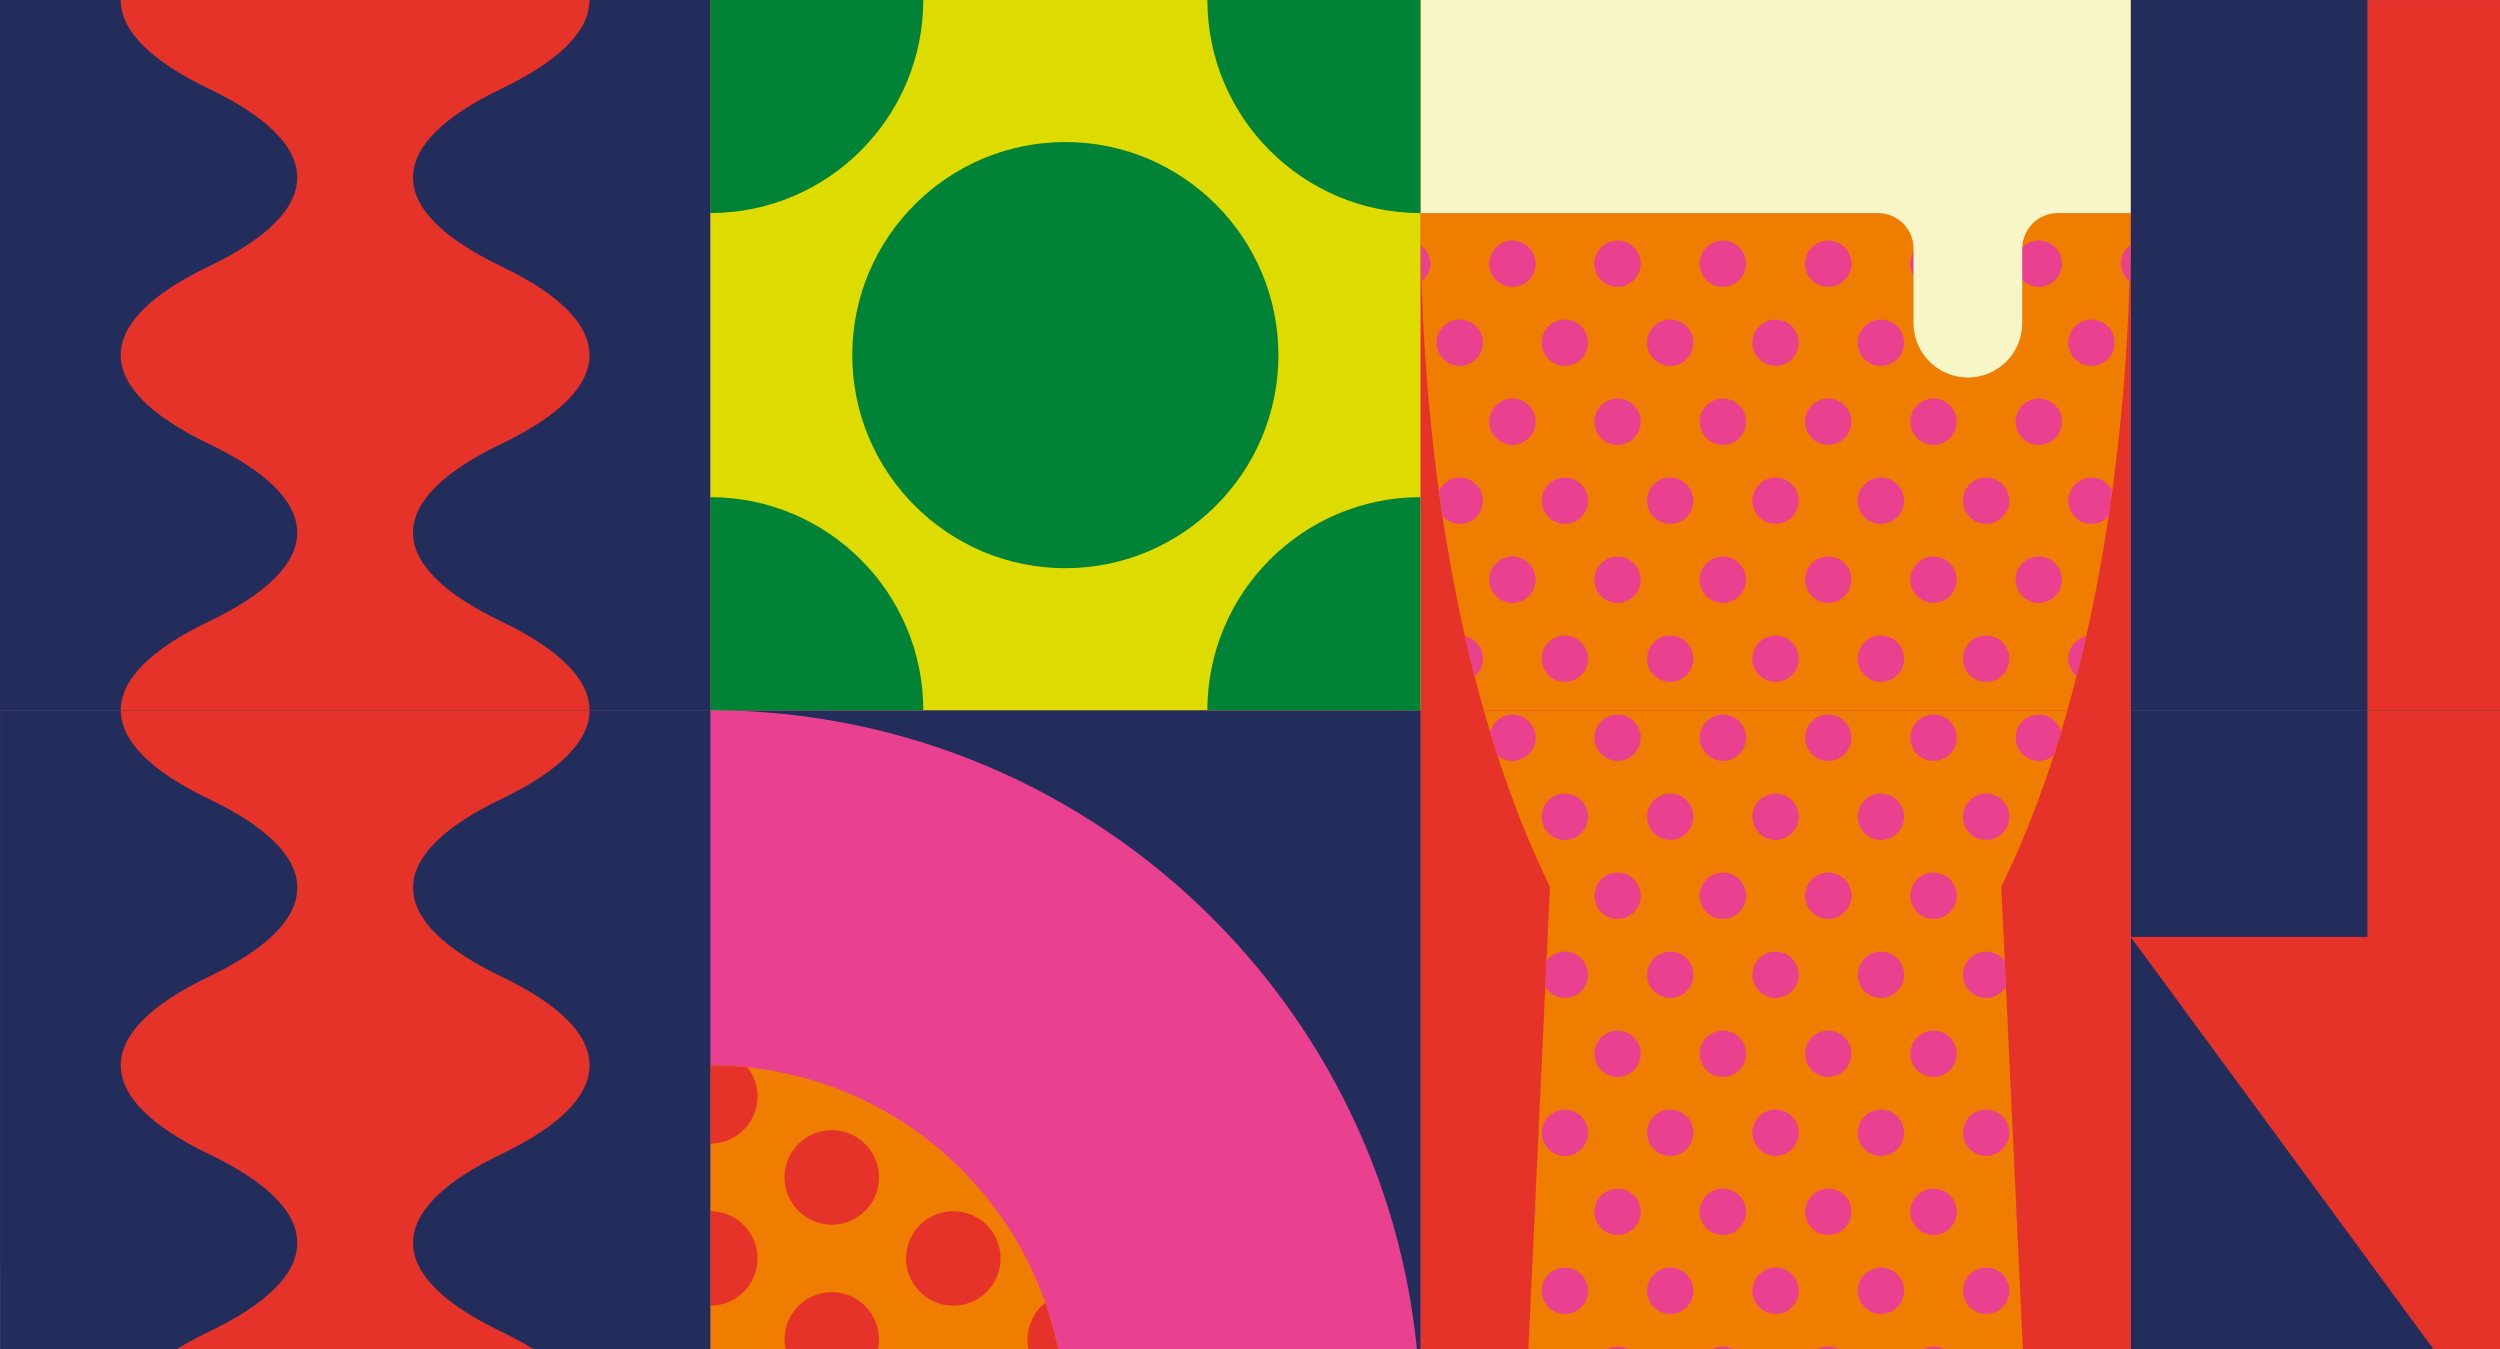<svg width="352" height="190" viewBox="0 0 352 190" fill="none" xmlns="http://www.w3.org/2000/svg">
<g clip-path="url(#clip0)">
<rect width="352" height="190" rx="12" fill="#E94190"/>
<g clip-path="url(#clip1)">
<path d="M300.008 0H400.008V200H300.008V0Z" fill="#232D5C"/>
<path d="M350.002 200L400 131.918H366.668V0.007H333.335V131.918H300.004L350.002 200Z" fill="#E5332A"/>
</g>
<g clip-path="url(#clip2)">
<path d="M300 0H400V200H300V0Z" fill="#232D5C"/>
<path d="M349.994 200L399.992 131.918H366.66V0.007H333.328V131.918H299.996L349.994 200Z" fill="#E5332A"/>
</g>
<g clip-path="url(#clip3)">
<path d="M200.012 200H300.008V0.005H200.012V200Z" fill="#E5332A"/>
<path d="M300.009 30.006H200.008C200.008 68.198 207.107 102.318 218.239 124.842L215.135 191.274C214.913 196.024 218.704 199.996 223.459 199.996H276.558C281.313 199.996 285.104 196.024 284.882 191.274L281.778 124.842C292.91 102.318 300.009 68.198 300.009 30.006Z" fill="#EF7D00"/>
<path d="M227.754 189.611C225.955 189.611 224.49 191.074 224.49 192.871C224.49 194.672 225.955 196.137 227.754 196.137C229.553 196.137 231.018 194.672 231.018 192.871C231.018 191.074 229.553 189.611 227.754 189.611ZM227.754 167.361C225.955 167.361 224.49 168.823 224.49 170.622C224.49 172.421 225.955 173.885 227.754 173.885C229.553 173.885 231.018 172.421 231.018 170.622C231.018 168.823 229.553 167.361 227.754 167.361ZM235.171 44.992C233.372 44.992 231.909 46.456 231.909 48.254C231.909 50.054 233.372 51.518 235.171 51.518C236.97 51.518 238.433 50.054 238.433 48.254C238.433 46.456 236.97 44.992 235.171 44.992ZM227.754 145.111C225.955 145.111 224.49 146.574 224.49 148.372C224.49 150.172 225.955 151.637 227.754 151.637C229.553 151.637 231.018 150.172 231.018 148.372C231.018 146.574 229.553 145.111 227.754 145.111ZM235.171 67.239C233.372 67.239 231.909 68.704 231.909 70.504C231.909 72.302 233.372 73.765 235.171 73.765C236.97 73.765 238.433 72.302 238.433 70.504C238.433 68.704 236.97 67.239 235.171 67.239ZM227.754 122.861C225.955 122.861 224.49 124.325 224.49 126.125C224.49 127.924 225.955 129.389 227.754 129.389C229.553 129.389 231.018 127.924 231.018 126.125C231.018 124.325 229.553 122.861 227.754 122.861ZM227.754 33.866C225.955 33.866 224.49 35.33 224.49 37.13C224.49 38.929 225.955 40.394 227.754 40.394C229.553 40.394 231.018 38.929 231.018 37.13C231.018 35.33 229.553 33.866 227.754 33.866ZM220.339 178.483C218.539 178.483 217.075 179.947 217.075 181.748C217.075 183.547 218.539 185.011 220.339 185.011C222.137 185.011 223.6 183.547 223.6 181.748C223.6 179.947 222.137 178.483 220.339 178.483ZM227.754 78.366C225.955 78.366 224.49 79.829 224.49 81.627C224.49 83.426 225.955 84.89 227.754 84.89C229.553 84.89 231.018 83.426 231.018 81.627C231.018 79.829 229.553 78.366 227.754 78.366ZM227.754 100.615C225.955 100.615 224.49 102.078 224.49 103.876C224.49 105.676 225.955 107.141 227.754 107.141C229.553 107.141 231.018 105.676 231.018 103.876C231.018 102.078 229.553 100.615 227.754 100.615ZM227.754 56.117C225.955 56.117 224.49 57.579 224.49 59.377C224.49 61.177 225.955 62.642 227.754 62.642C229.553 62.642 231.018 61.177 231.018 59.377C231.018 57.579 229.553 56.117 227.754 56.117ZM242.587 78.366C240.788 78.366 239.324 79.829 239.324 81.627C239.324 83.426 240.788 84.89 242.587 84.89C244.387 84.89 245.851 83.426 245.851 81.627C245.851 79.829 244.387 78.366 242.587 78.366ZM242.587 100.615C240.788 100.615 239.324 102.078 239.324 103.876C239.324 105.676 240.788 107.141 242.587 107.141C244.387 107.141 245.851 105.676 245.851 103.876C245.851 102.078 244.387 100.615 242.587 100.615ZM242.587 145.111C240.788 145.111 239.324 146.574 239.324 148.372C239.324 150.172 240.788 151.637 242.587 151.637C244.387 151.637 245.851 150.172 245.851 148.372C245.851 146.574 244.387 145.111 242.587 145.111ZM242.587 56.117C240.788 56.117 239.324 57.579 239.324 59.377C239.324 61.177 240.788 62.642 242.587 62.642C244.387 62.642 245.851 61.177 245.851 59.377C245.851 57.579 244.387 56.117 242.587 56.117ZM235.171 89.487C233.372 89.487 231.909 90.952 231.909 92.752C231.909 94.552 233.372 96.015 235.171 96.015C236.97 96.015 238.433 94.552 238.433 92.752C238.433 90.952 236.97 89.487 235.171 89.487ZM235.171 133.988C233.372 133.988 231.909 135.451 231.909 137.25C231.909 139.049 233.372 140.513 235.171 140.513C236.97 140.513 238.433 139.049 238.433 137.25C238.433 135.451 236.97 133.988 235.171 133.988ZM242.587 33.866C240.788 33.866 239.324 35.33 239.324 37.13C239.324 38.929 240.788 40.394 242.587 40.394C244.387 40.394 245.851 38.929 245.851 37.13C245.851 35.33 244.387 33.866 242.587 33.866ZM235.171 111.738C233.372 111.738 231.909 113.2 231.909 114.999C231.909 116.8 233.372 118.266 235.171 118.266C236.97 118.266 238.433 116.8 238.433 114.999C238.433 113.2 236.97 111.738 235.171 111.738ZM235.171 178.483C233.372 178.483 231.909 179.947 231.909 181.748C231.909 183.547 233.372 185.011 235.171 185.011C236.97 185.011 238.433 183.547 238.433 181.748C238.433 179.947 236.97 178.483 235.171 178.483ZM235.171 156.234C233.372 156.234 231.909 157.699 231.909 159.5C231.909 161.298 233.372 162.76 235.171 162.76C236.97 162.76 238.433 161.298 238.433 159.5C238.433 157.699 236.97 156.234 235.171 156.234ZM242.587 122.861C240.788 122.861 239.324 124.325 239.324 126.125C239.324 127.924 240.788 129.389 242.587 129.389C244.387 129.389 245.851 127.924 245.851 126.125C245.851 124.325 244.387 122.861 242.587 122.861ZM215.17 190.489L215.133 191.275C215.077 192.471 215.276 193.617 215.68 194.662C216.019 194.148 216.22 193.533 216.22 192.871C216.22 191.929 215.812 191.085 215.17 190.489ZM212.959 107.141C214.758 107.141 216.22 105.676 216.22 103.876C216.22 102.078 214.758 100.615 212.959 100.615C211.444 100.615 210.178 101.659 209.813 103.06C210.147 104.167 210.489 105.258 210.838 106.336C211.41 106.831 212.146 107.141 212.959 107.141ZM201.389 37.13C201.389 36.049 200.855 35.096 200.043 34.502C200.068 36.23 200.109 37.949 200.163 39.658C200.904 39.06 201.389 38.156 201.389 37.13ZM208.805 92.752C208.805 91.204 207.721 89.911 206.274 89.577C206.708 91.495 207.162 93.381 207.637 95.234C208.345 94.635 208.805 93.751 208.805 92.752ZM205.543 73.765C207.342 73.765 208.805 72.302 208.805 70.504C208.805 68.704 207.342 67.239 205.543 67.239C204.241 67.239 203.124 68.011 202.6 69.117C202.763 70.304 202.932 71.483 203.109 72.655C203.707 73.33 204.571 73.765 205.543 73.765ZM294.488 67.239C292.689 67.239 291.226 68.704 291.226 70.504C291.226 72.302 292.689 73.765 294.488 73.765C295.448 73.765 296.303 73.341 296.901 72.679C297.08 71.492 297.252 70.297 297.416 69.093C296.888 68.001 295.779 67.239 294.488 67.239ZM284.844 190.501C284.209 191.095 283.806 191.935 283.806 192.871C283.806 193.528 284.005 194.136 284.338 194.649C284.739 193.606 284.936 192.465 284.881 191.275L284.844 190.501ZM298.642 37.13C298.642 38.147 299.119 39.046 299.851 39.645C299.905 37.945 299.945 36.236 299.97 34.517C299.169 35.112 298.642 36.057 298.642 37.13ZM287.072 100.615C285.271 100.615 283.806 102.078 283.806 103.876C283.806 105.676 285.271 107.141 287.072 107.141C287.874 107.141 288.6 106.839 289.168 106.357C289.522 105.262 289.87 104.155 290.209 103.03C289.834 101.644 288.577 100.615 287.072 100.615ZM216.22 170.622C216.22 170.371 216.186 170.128 216.132 169.894L216.052 171.608C216.151 171.295 216.22 170.968 216.22 170.622ZM291.226 92.752C291.226 93.745 291.679 94.624 292.381 95.222C292.852 93.376 293.305 91.494 293.738 89.583C292.301 89.924 291.226 91.211 291.226 92.752ZM212.959 84.89C214.758 84.89 216.22 83.426 216.22 81.627C216.22 79.829 214.758 78.366 212.959 78.366C211.161 78.366 209.697 79.829 209.697 81.627C209.697 83.426 211.161 84.89 212.959 84.89ZM212.959 62.642C214.758 62.642 216.22 61.177 216.22 59.377C216.22 57.579 214.758 56.117 212.959 56.117C211.161 56.117 209.697 57.579 209.697 59.377C209.697 61.177 211.161 62.642 212.959 62.642ZM212.959 40.394C214.758 40.394 216.22 38.929 216.22 37.13C216.22 35.33 214.758 33.866 212.959 33.866C211.161 33.866 209.697 35.33 209.697 37.13C209.697 38.929 211.161 40.394 212.959 40.394ZM220.339 156.234C218.539 156.234 217.075 157.699 217.075 159.5C217.075 161.298 218.539 162.76 220.339 162.76C222.137 162.76 223.6 161.298 223.6 159.5C223.6 157.699 222.137 156.234 220.339 156.234ZM220.339 89.487C218.539 89.487 217.075 90.952 217.075 92.752C217.075 94.552 218.539 96.015 220.339 96.015C222.137 96.015 223.6 94.552 223.6 92.752C223.6 90.952 222.137 89.487 220.339 89.487ZM220.339 44.992C218.539 44.992 217.075 46.456 217.075 48.254C217.075 50.054 218.539 51.518 220.339 51.518C222.137 51.518 223.6 50.054 223.6 48.254C223.6 46.456 222.137 44.992 220.339 44.992ZM220.339 133.988C219.279 133.988 218.345 134.503 217.749 135.287L217.577 138.969C218.154 139.893 219.172 140.513 220.339 140.513C222.137 140.513 223.6 139.049 223.6 137.25C223.6 135.451 222.137 133.988 220.339 133.988ZM220.339 67.239C218.539 67.239 217.075 68.704 217.075 70.504C217.075 72.302 218.539 73.765 220.339 73.765C222.137 73.765 223.6 72.302 223.6 70.504C223.6 68.704 222.137 67.239 220.339 67.239ZM220.339 111.738C218.539 111.738 217.075 113.2 217.075 114.999C217.075 116.8 218.539 118.266 220.339 118.266C222.137 118.266 223.6 116.8 223.6 114.999C223.6 113.2 222.137 111.738 220.339 111.738ZM202.279 48.254C202.279 50.054 203.743 51.518 205.543 51.518C207.342 51.518 208.805 50.054 208.805 48.254C208.805 46.456 207.342 44.992 205.543 44.992C203.743 44.992 202.279 46.456 202.279 48.254ZM264.835 44.992C263.037 44.992 261.574 46.456 261.574 48.254C261.574 50.054 263.037 51.518 264.835 51.518C266.635 51.518 268.099 50.054 268.099 48.254C268.099 46.456 266.635 44.992 264.835 44.992ZM272.251 145.111C270.445 145.111 268.976 146.574 268.976 148.372C268.976 150.172 270.439 151.637 272.239 151.637H272.251C274.051 151.637 275.517 150.172 275.517 148.372C275.517 146.574 274.051 145.111 272.251 145.111ZM264.835 156.234C263.037 156.234 261.574 157.699 261.574 159.5C261.574 161.298 263.037 162.76 264.835 162.76C266.635 162.76 268.099 161.298 268.099 159.5C268.099 157.699 266.635 156.234 264.835 156.234ZM272.251 167.361C270.445 167.361 268.976 168.823 268.976 170.622C268.976 172.421 270.439 173.885 272.239 173.885H272.251C274.051 173.885 275.517 172.421 275.517 170.622C275.517 168.823 274.051 167.361 272.251 167.361ZM279.657 44.992C277.856 44.992 276.391 46.456 276.391 48.254C276.391 50.054 277.856 51.518 279.657 51.518C281.454 51.518 282.916 50.054 282.916 48.254C282.916 46.456 281.454 44.992 279.657 44.992ZM283.883 169.931C283.834 170.155 283.806 170.384 283.806 170.622C283.806 170.949 283.869 171.259 283.959 171.557L283.883 169.931ZM272.251 33.866C270.445 33.866 268.976 35.33 268.976 37.13C268.976 38.929 270.439 40.394 272.239 40.394C274.051 40.394 275.517 38.929 275.517 37.13C275.517 35.33 274.051 33.866 272.251 33.866ZM272.251 122.861C270.445 122.861 268.976 124.325 268.976 126.125C268.976 127.889 270.408 129.351 272.17 129.388H272.342C274.082 129.351 275.517 127.887 275.517 126.125C275.517 124.325 274.051 122.861 272.251 122.861ZM272.251 56.117C270.445 56.117 268.976 57.579 268.976 59.377C268.976 61.177 270.439 62.642 272.239 62.642C274.051 62.642 275.517 61.177 275.517 59.377C275.517 57.579 274.051 56.117 272.251 56.117ZM272.251 78.366C270.445 78.366 268.976 79.829 268.976 81.627C268.976 83.426 270.439 84.89 272.239 84.89C274.051 84.89 275.517 83.426 275.517 81.627C275.517 79.829 274.051 78.366 272.251 78.366ZM272.251 100.615C270.445 100.615 268.976 102.078 268.976 103.876C268.976 105.676 270.439 107.141 272.239 107.141C274.051 107.141 275.517 105.676 275.517 103.876C275.517 102.078 274.051 100.615 272.251 100.615ZM272.251 189.611C270.445 189.611 268.976 191.074 268.976 192.871C268.976 194.637 270.408 196.099 272.17 196.136H272.342C274.082 196.099 275.517 194.635 275.517 192.871C275.517 191.074 274.051 189.611 272.251 189.611ZM287.072 33.866C285.271 33.866 283.806 35.33 283.806 37.13C283.806 38.929 285.271 40.394 287.072 40.394C288.871 40.394 290.335 38.929 290.335 37.13C290.335 35.33 288.871 33.866 287.072 33.866ZM287.072 78.366C285.271 78.366 283.806 79.829 283.806 81.627C283.806 83.426 285.271 84.89 287.072 84.89C288.871 84.89 290.335 83.426 290.335 81.627C290.335 79.829 288.871 78.366 287.072 78.366ZM279.657 118.266C281.454 118.266 282.916 116.8 282.916 114.999C282.916 113.2 281.454 111.738 279.657 111.738C277.856 111.738 276.391 113.2 276.391 114.999C276.391 116.8 277.856 118.266 279.657 118.266ZM242.587 189.611C240.788 189.611 239.324 191.074 239.324 192.871C239.324 194.672 240.788 196.137 242.587 196.137C244.387 196.137 245.851 194.672 245.851 192.871C245.851 191.074 244.387 189.611 242.587 189.611ZM287.072 56.117C285.271 56.117 283.806 57.579 283.806 59.377C283.806 61.177 285.271 62.642 287.072 62.642C288.871 62.642 290.335 61.177 290.335 59.377C290.335 57.579 288.871 56.117 287.072 56.117ZM279.657 73.765C281.454 73.765 282.916 72.302 282.916 70.504C282.916 68.704 281.454 67.239 279.657 67.239C277.856 67.239 276.391 68.704 276.391 70.504C276.391 72.302 277.856 73.765 279.657 73.765ZM279.657 178.483C277.856 178.483 276.391 179.947 276.391 181.748C276.391 183.547 277.856 185.011 279.657 185.011C281.454 185.011 282.916 183.547 282.916 181.748C282.916 179.947 281.454 178.483 279.657 178.483ZM279.657 96.015C281.454 96.015 282.916 94.552 282.916 92.752C282.916 90.952 281.454 89.487 279.657 89.487C277.856 89.487 276.391 90.952 276.391 92.752C276.391 94.552 277.856 96.015 279.657 96.015ZM279.657 156.234C277.856 156.234 276.391 157.699 276.391 159.5C276.391 161.298 277.856 162.76 279.657 162.76C281.454 162.76 282.916 161.298 282.916 159.5C282.916 157.699 281.454 156.234 279.657 156.234ZM279.657 133.988C277.856 133.988 276.391 135.451 276.391 137.25C276.391 139.049 277.856 140.513 279.657 140.513C280.837 140.513 281.863 139.876 282.435 138.932L282.266 135.315C281.671 134.515 280.728 133.988 279.657 133.988ZM291.226 48.254C291.226 50.054 292.689 51.518 294.488 51.518C296.287 51.518 297.75 50.054 297.75 48.254C297.75 46.456 296.287 44.992 294.488 44.992C292.689 44.992 291.226 46.456 291.226 48.254ZM250.005 133.988C248.206 133.988 246.741 135.451 246.741 137.25C246.741 139.049 248.206 140.513 250.005 140.513C251.803 140.513 253.266 139.049 253.266 137.25C253.266 135.451 251.803 133.988 250.005 133.988ZM264.835 178.483C263.037 178.483 261.574 179.947 261.574 181.748C261.574 183.547 263.037 185.011 264.835 185.011C266.635 185.011 268.099 183.547 268.099 181.748C268.099 179.947 266.635 178.483 264.835 178.483ZM250.005 156.234C248.206 156.234 246.741 157.699 246.741 159.5C246.741 161.298 248.206 162.76 250.005 162.76C251.803 162.76 253.266 161.298 253.266 159.5C253.266 157.699 251.803 156.234 250.005 156.234ZM257.419 56.117C255.62 56.117 254.156 57.579 254.156 59.377C254.156 61.177 255.62 62.642 257.419 62.642C259.219 62.642 260.683 61.177 260.683 59.377C260.683 57.579 259.219 56.117 257.419 56.117ZM257.419 33.866C255.62 33.866 254.156 35.33 254.156 37.13C254.156 38.929 255.62 40.394 257.419 40.394C259.219 40.394 260.683 38.929 260.683 37.13C260.683 35.33 259.219 33.866 257.419 33.866ZM242.587 167.361C240.788 167.361 239.324 168.823 239.324 170.622C239.324 172.421 240.788 173.885 242.587 173.885C244.387 173.885 245.851 172.421 245.851 170.622C245.851 168.823 244.387 167.361 242.587 167.361ZM250.005 111.738C248.206 111.738 246.741 113.2 246.741 114.999C246.741 116.8 248.206 118.266 250.005 118.266C251.803 118.266 253.266 116.8 253.266 114.999C253.266 113.2 251.803 111.738 250.005 111.738ZM250.005 44.992C248.206 44.992 246.741 46.456 246.741 48.254C246.741 50.054 248.206 51.518 250.005 51.518C251.803 51.518 253.266 50.054 253.266 48.254C253.266 46.456 251.803 44.992 250.005 44.992ZM250.005 89.487C248.206 89.487 246.741 90.952 246.741 92.752C246.741 94.552 248.206 96.015 250.005 96.015C251.803 96.015 253.266 94.552 253.266 92.752C253.266 90.952 251.803 89.487 250.005 89.487ZM250.005 67.239C248.206 67.239 246.741 68.704 246.741 70.504C246.741 72.302 248.206 73.765 250.005 73.765C251.803 73.765 253.266 72.302 253.266 70.504C253.266 68.704 251.803 67.239 250.005 67.239ZM250.005 178.483C248.206 178.483 246.741 179.947 246.741 181.748C246.741 183.547 248.206 185.011 250.005 185.011C251.803 185.011 253.266 183.547 253.266 181.748C253.266 179.947 251.803 178.483 250.005 178.483ZM264.835 89.487C263.037 89.487 261.574 90.952 261.574 92.752C261.574 94.552 263.037 96.015 264.835 96.015C266.635 96.015 268.099 94.552 268.099 92.752C268.099 90.952 266.635 89.487 264.835 89.487ZM264.835 111.738C263.037 111.738 261.574 113.2 261.574 114.999C261.574 116.8 263.037 118.266 264.835 118.266C266.635 118.266 268.099 116.8 268.099 114.999C268.099 113.2 266.635 111.738 264.835 111.738ZM264.835 67.239C263.037 67.239 261.574 68.704 261.574 70.504C261.574 72.302 263.037 73.765 264.835 73.765C266.635 73.765 268.099 72.302 268.099 70.504C268.099 68.704 266.635 67.239 264.835 67.239ZM257.419 78.366C255.62 78.366 254.156 79.829 254.156 81.627C254.156 83.426 255.62 84.89 257.419 84.89C259.219 84.89 260.683 83.426 260.683 81.627C260.683 79.829 259.219 78.366 257.419 78.366ZM264.835 133.988C263.037 133.988 261.574 135.451 261.574 137.25C261.574 139.049 263.037 140.513 264.835 140.513C266.635 140.513 268.099 139.049 268.099 137.25C268.099 135.451 266.635 133.988 264.835 133.988ZM257.419 122.861C255.62 122.861 254.156 124.325 254.156 126.125C254.156 127.924 255.62 129.389 257.419 129.389C259.219 129.389 260.683 127.924 260.683 126.125C260.683 124.325 259.219 122.861 257.419 122.861ZM257.419 100.615C255.62 100.615 254.156 102.078 254.156 103.876C254.156 105.676 255.62 107.141 257.419 107.141C259.219 107.141 260.683 105.676 260.683 103.876C260.683 102.078 259.219 100.615 257.419 100.615ZM257.419 167.361C255.62 167.361 254.156 168.823 254.156 170.622C254.156 172.421 255.62 173.885 257.419 173.885C259.219 173.885 260.683 172.421 260.683 170.622C260.683 168.823 259.219 167.361 257.419 167.361ZM257.419 145.111C255.62 145.111 254.156 146.574 254.156 148.372C254.156 150.172 255.62 151.637 257.419 151.637C259.219 151.637 260.683 150.172 260.683 148.372C260.683 146.574 259.219 145.111 257.419 145.111ZM260.683 192.871C260.683 194.672 259.219 196.137 257.419 196.137C255.62 196.137 254.156 194.672 254.156 192.871C254.156 191.074 255.62 189.611 257.419 189.611C259.219 189.611 260.683 191.074 260.683 192.871Z" fill="#E94190"/>
</g>
<g clip-path="url(#clip4)">
<path d="M200.004 200H300.001V0.005H200.004V200Z" fill="#E5332A"/>
<path d="M300.001 30.006H200C200 68.198 207.099 102.318 218.231 124.842L215.127 191.274C214.905 196.024 218.696 199.996 223.451 199.996H276.55C281.305 199.996 285.097 196.024 284.875 191.274L281.77 124.842C292.903 102.318 300.001 68.198 300.001 30.006Z" fill="#EF7D00"/>
<path d="M227.746 189.611C225.947 189.611 224.482 191.074 224.482 192.871C224.482 194.672 225.947 196.137 227.746 196.137C229.545 196.137 231.01 194.672 231.01 192.871C231.01 191.074 229.545 189.611 227.746 189.611ZM227.746 167.361C225.947 167.361 224.482 168.823 224.482 170.622C224.482 172.421 225.947 173.885 227.746 173.885C229.545 173.885 231.01 172.421 231.01 170.622C231.01 168.823 229.545 167.361 227.746 167.361ZM235.164 44.992C233.364 44.992 231.901 46.456 231.901 48.254C231.901 50.054 233.364 51.518 235.164 51.518C236.962 51.518 238.425 50.054 238.425 48.254C238.425 46.456 236.962 44.992 235.164 44.992ZM227.746 145.111C225.947 145.111 224.482 146.574 224.482 148.372C224.482 150.172 225.947 151.637 227.746 151.637C229.545 151.637 231.01 150.172 231.01 148.372C231.01 146.574 229.545 145.111 227.746 145.111ZM235.164 67.239C233.364 67.239 231.901 68.704 231.901 70.504C231.901 72.302 233.364 73.765 235.164 73.765C236.962 73.765 238.425 72.302 238.425 70.504C238.425 68.704 236.962 67.239 235.164 67.239ZM227.746 122.861C225.947 122.861 224.482 124.325 224.482 126.125C224.482 127.924 225.947 129.389 227.746 129.389C229.545 129.389 231.01 127.924 231.01 126.125C231.01 124.325 229.545 122.861 227.746 122.861ZM227.746 33.866C225.947 33.866 224.482 35.33 224.482 37.13C224.482 38.929 225.947 40.394 227.746 40.394C229.545 40.394 231.01 38.929 231.01 37.13C231.01 35.33 229.545 33.866 227.746 33.866ZM220.331 178.483C218.532 178.483 217.068 179.947 217.068 181.748C217.068 183.547 218.532 185.011 220.331 185.011C222.129 185.011 223.592 183.547 223.592 181.748C223.592 179.947 222.129 178.483 220.331 178.483ZM227.746 78.366C225.947 78.366 224.482 79.829 224.482 81.627C224.482 83.426 225.947 84.89 227.746 84.89C229.545 84.89 231.01 83.426 231.01 81.627C231.01 79.829 229.545 78.366 227.746 78.366ZM227.746 100.615C225.947 100.615 224.482 102.078 224.482 103.876C224.482 105.676 225.947 107.141 227.746 107.141C229.545 107.141 231.01 105.676 231.01 103.876C231.01 102.078 229.545 100.615 227.746 100.615ZM227.746 56.117C225.947 56.117 224.482 57.579 224.482 59.377C224.482 61.177 225.947 62.642 227.746 62.642C229.545 62.642 231.01 61.177 231.01 59.377C231.01 57.579 229.545 56.117 227.746 56.117ZM242.58 78.366C240.78 78.366 239.316 79.829 239.316 81.627C239.316 83.426 240.78 84.89 242.58 84.89C244.379 84.89 245.843 83.426 245.843 81.627C245.843 79.829 244.379 78.366 242.58 78.366ZM242.58 100.615C240.78 100.615 239.316 102.078 239.316 103.876C239.316 105.676 240.78 107.141 242.58 107.141C244.379 107.141 245.843 105.676 245.843 103.876C245.843 102.078 244.379 100.615 242.58 100.615ZM242.58 145.111C240.78 145.111 239.316 146.574 239.316 148.372C239.316 150.172 240.78 151.637 242.58 151.637C244.379 151.637 245.843 150.172 245.843 148.372C245.843 146.574 244.379 145.111 242.58 145.111ZM242.58 56.117C240.78 56.117 239.316 57.579 239.316 59.377C239.316 61.177 240.78 62.642 242.58 62.642C244.379 62.642 245.843 61.177 245.843 59.377C245.843 57.579 244.379 56.117 242.58 56.117ZM235.164 89.487C233.364 89.487 231.901 90.952 231.901 92.752C231.901 94.552 233.364 96.015 235.164 96.015C236.962 96.015 238.425 94.552 238.425 92.752C238.425 90.952 236.962 89.487 235.164 89.487ZM235.164 133.988C233.364 133.988 231.901 135.451 231.901 137.25C231.901 139.049 233.364 140.513 235.164 140.513C236.962 140.513 238.425 139.049 238.425 137.25C238.425 135.451 236.962 133.988 235.164 133.988ZM242.58 33.866C240.78 33.866 239.316 35.33 239.316 37.13C239.316 38.929 240.78 40.394 242.58 40.394C244.379 40.394 245.843 38.929 245.843 37.13C245.843 35.33 244.379 33.866 242.58 33.866ZM235.164 111.738C233.364 111.738 231.901 113.2 231.901 114.999C231.901 116.8 233.364 118.266 235.164 118.266C236.962 118.266 238.425 116.8 238.425 114.999C238.425 113.2 236.962 111.738 235.164 111.738ZM235.164 178.483C233.364 178.483 231.901 179.947 231.901 181.748C231.901 183.547 233.364 185.011 235.164 185.011C236.962 185.011 238.425 183.547 238.425 181.748C238.425 179.947 236.962 178.483 235.164 178.483ZM235.164 156.234C233.364 156.234 231.901 157.699 231.901 159.5C231.901 161.298 233.364 162.76 235.164 162.76C236.962 162.76 238.425 161.298 238.425 159.5C238.425 157.699 236.962 156.234 235.164 156.234ZM242.58 122.861C240.78 122.861 239.316 124.325 239.316 126.125C239.316 127.924 240.78 129.389 242.58 129.389C244.379 129.389 245.843 127.924 245.843 126.125C245.843 124.325 244.379 122.861 242.58 122.861ZM215.162 190.489L215.125 191.275C215.07 192.471 215.268 193.617 215.673 194.662C216.012 194.148 216.213 193.533 216.213 192.871C216.213 191.929 215.804 191.085 215.162 190.489ZM212.952 107.141C214.75 107.141 216.213 105.676 216.213 103.876C216.213 102.078 214.75 100.615 212.952 100.615C211.437 100.615 210.17 101.659 209.805 103.06C210.139 104.167 210.481 105.258 210.831 106.336C211.402 106.831 212.138 107.141 212.952 107.141ZM201.381 37.13C201.381 36.049 200.847 35.096 200.035 34.502C200.061 36.23 200.101 37.949 200.155 39.658C200.896 39.06 201.381 38.156 201.381 37.13ZM208.797 92.752C208.797 91.204 207.714 89.911 206.266 89.577C206.7 91.495 207.154 93.381 207.629 95.234C208.337 94.635 208.797 93.751 208.797 92.752ZM205.536 73.765C207.334 73.765 208.797 72.302 208.797 70.504C208.797 68.704 207.334 67.239 205.536 67.239C204.233 67.239 203.116 68.011 202.593 69.117C202.755 70.304 202.924 71.483 203.101 72.655C203.699 73.33 204.564 73.765 205.536 73.765ZM294.48 67.239C292.681 67.239 291.218 68.704 291.218 70.504C291.218 72.302 292.681 73.765 294.48 73.765C295.44 73.765 296.295 73.341 296.893 72.679C297.072 71.492 297.244 70.297 297.408 69.093C296.88 68.001 295.771 67.239 294.48 67.239ZM284.836 190.501C284.201 191.095 283.798 191.935 283.798 192.871C283.798 193.528 283.997 194.136 284.331 194.649C284.731 193.606 284.928 192.465 284.873 191.275L284.836 190.501ZM298.634 37.13C298.634 38.147 299.111 39.046 299.844 39.645C299.897 37.945 299.937 36.236 299.962 34.517C299.161 35.112 298.634 36.057 298.634 37.13ZM287.064 100.615C285.263 100.615 283.798 102.078 283.798 103.876C283.798 105.676 285.263 107.141 287.064 107.141C287.866 107.141 288.592 106.839 289.161 106.357C289.515 105.262 289.863 104.155 290.202 103.03C289.826 101.644 288.569 100.615 287.064 100.615ZM216.213 170.622C216.213 170.371 216.178 170.128 216.124 169.894L216.044 171.608C216.144 171.295 216.213 170.968 216.213 170.622ZM291.218 92.752C291.218 93.745 291.672 94.624 292.373 95.222C292.845 93.376 293.297 91.494 293.73 89.583C292.293 89.924 291.218 91.211 291.218 92.752ZM212.952 84.89C214.75 84.89 216.213 83.426 216.213 81.627C216.213 79.829 214.75 78.366 212.952 78.366C211.153 78.366 209.689 79.829 209.689 81.627C209.689 83.426 211.153 84.89 212.952 84.89ZM212.952 62.642C214.75 62.642 216.213 61.177 216.213 59.377C216.213 57.579 214.75 56.117 212.952 56.117C211.153 56.117 209.689 57.579 209.689 59.377C209.689 61.177 211.153 62.642 212.952 62.642ZM212.952 40.394C214.75 40.394 216.213 38.929 216.213 37.13C216.213 35.33 214.75 33.866 212.952 33.866C211.153 33.866 209.689 35.33 209.689 37.13C209.689 38.929 211.153 40.394 212.952 40.394ZM220.331 156.234C218.532 156.234 217.068 157.699 217.068 159.5C217.068 161.298 218.532 162.76 220.331 162.76C222.129 162.76 223.592 161.298 223.592 159.5C223.592 157.699 222.129 156.234 220.331 156.234ZM220.331 89.487C218.532 89.487 217.068 90.952 217.068 92.752C217.068 94.552 218.532 96.015 220.331 96.015C222.129 96.015 223.592 94.552 223.592 92.752C223.592 90.952 222.129 89.487 220.331 89.487ZM220.331 44.992C218.532 44.992 217.068 46.456 217.068 48.254C217.068 50.054 218.532 51.518 220.331 51.518C222.129 51.518 223.592 50.054 223.592 48.254C223.592 46.456 222.129 44.992 220.331 44.992ZM220.331 133.988C219.271 133.988 218.337 134.503 217.741 135.287L217.569 138.969C218.146 139.893 219.165 140.513 220.331 140.513C222.129 140.513 223.592 139.049 223.592 137.25C223.592 135.451 222.129 133.988 220.331 133.988ZM220.331 67.239C218.532 67.239 217.068 68.704 217.068 70.504C217.068 72.302 218.532 73.765 220.331 73.765C222.129 73.765 223.592 72.302 223.592 70.504C223.592 68.704 222.129 67.239 220.331 67.239ZM220.331 111.738C218.532 111.738 217.068 113.2 217.068 114.999C217.068 116.8 218.532 118.266 220.331 118.266C222.129 118.266 223.592 116.8 223.592 114.999C223.592 113.2 222.129 111.738 220.331 111.738ZM202.272 48.254C202.272 50.054 203.736 51.518 205.536 51.518C207.334 51.518 208.797 50.054 208.797 48.254C208.797 46.456 207.334 44.992 205.536 44.992C203.736 44.992 202.272 46.456 202.272 48.254ZM264.828 44.992C263.029 44.992 261.566 46.456 261.566 48.254C261.566 50.054 263.029 51.518 264.828 51.518C266.628 51.518 268.092 50.054 268.092 48.254C268.092 46.456 266.628 44.992 264.828 44.992ZM272.243 145.111C270.438 145.111 268.968 146.574 268.968 148.372C268.968 150.172 270.432 151.637 272.231 151.637H272.243C274.044 151.637 275.509 150.172 275.509 148.372C275.509 146.574 274.044 145.111 272.243 145.111ZM264.828 156.234C263.029 156.234 261.566 157.699 261.566 159.5C261.566 161.298 263.029 162.76 264.828 162.76C266.628 162.76 268.092 161.298 268.092 159.5C268.092 157.699 266.628 156.234 264.828 156.234ZM272.243 167.361C270.438 167.361 268.968 168.823 268.968 170.622C268.968 172.421 270.432 173.885 272.231 173.885H272.243C274.044 173.885 275.509 172.421 275.509 170.622C275.509 168.823 274.044 167.361 272.243 167.361ZM279.649 44.992C277.848 44.992 276.384 46.456 276.384 48.254C276.384 50.054 277.848 51.518 279.649 51.518C281.446 51.518 282.908 50.054 282.908 48.254C282.908 46.456 281.446 44.992 279.649 44.992ZM283.875 169.931C283.827 170.155 283.798 170.384 283.798 170.622C283.798 170.949 283.861 171.259 283.951 171.557L283.875 169.931ZM272.243 33.866C270.438 33.866 268.968 35.33 268.968 37.13C268.968 38.929 270.432 40.394 272.231 40.394C274.044 40.394 275.509 38.929 275.509 37.13C275.509 35.33 274.044 33.866 272.243 33.866ZM272.243 122.861C270.438 122.861 268.968 124.325 268.968 126.125C268.968 127.889 270.4 129.351 272.163 129.388H272.334C274.074 129.351 275.509 127.887 275.509 126.125C275.509 124.325 274.044 122.861 272.243 122.861ZM272.243 56.117C270.438 56.117 268.968 57.579 268.968 59.377C268.968 61.177 270.432 62.642 272.231 62.642C274.044 62.642 275.509 61.177 275.509 59.377C275.509 57.579 274.044 56.117 272.243 56.117ZM272.243 78.366C270.438 78.366 268.968 79.829 268.968 81.627C268.968 83.426 270.432 84.89 272.231 84.89C274.044 84.89 275.509 83.426 275.509 81.627C275.509 79.829 274.044 78.366 272.243 78.366ZM272.243 100.615C270.438 100.615 268.968 102.078 268.968 103.876C268.968 105.676 270.432 107.141 272.231 107.141C274.044 107.141 275.509 105.676 275.509 103.876C275.509 102.078 274.044 100.615 272.243 100.615ZM272.243 189.611C270.438 189.611 268.968 191.074 268.968 192.871C268.968 194.637 270.4 196.099 272.162 196.136H272.334C274.074 196.099 275.509 194.635 275.509 192.871C275.509 191.074 274.044 189.611 272.243 189.611ZM287.064 33.866C285.263 33.866 283.798 35.33 283.798 37.13C283.798 38.929 285.263 40.394 287.064 40.394C288.863 40.394 290.327 38.929 290.327 37.13C290.327 35.33 288.863 33.866 287.064 33.866ZM287.064 78.366C285.263 78.366 283.798 79.829 283.798 81.627C283.798 83.426 285.263 84.89 287.064 84.89C288.863 84.89 290.327 83.426 290.327 81.627C290.327 79.829 288.863 78.366 287.064 78.366ZM279.649 118.266C281.446 118.266 282.908 116.8 282.908 114.999C282.908 113.2 281.446 111.738 279.649 111.738C277.848 111.738 276.384 113.2 276.384 114.999C276.384 116.8 277.848 118.266 279.649 118.266ZM242.58 189.611C240.78 189.611 239.316 191.074 239.316 192.871C239.316 194.672 240.78 196.137 242.58 196.137C244.379 196.137 245.843 194.672 245.843 192.871C245.843 191.074 244.379 189.611 242.58 189.611ZM287.064 56.117C285.263 56.117 283.798 57.579 283.798 59.377C283.798 61.177 285.263 62.642 287.064 62.642C288.863 62.642 290.327 61.177 290.327 59.377C290.327 57.579 288.863 56.117 287.064 56.117ZM279.649 73.765C281.446 73.765 282.908 72.302 282.908 70.504C282.908 68.704 281.446 67.239 279.649 67.239C277.848 67.239 276.384 68.704 276.384 70.504C276.384 72.302 277.848 73.765 279.649 73.765ZM279.649 178.483C277.848 178.483 276.384 179.947 276.384 181.748C276.384 183.547 277.848 185.011 279.649 185.011C281.446 185.011 282.908 183.547 282.908 181.748C282.908 179.947 281.446 178.483 279.649 178.483ZM279.649 96.015C281.446 96.015 282.908 94.552 282.908 92.752C282.908 90.952 281.446 89.487 279.649 89.487C277.848 89.487 276.384 90.952 276.384 92.752C276.384 94.552 277.848 96.015 279.649 96.015ZM279.649 156.234C277.848 156.234 276.384 157.699 276.384 159.5C276.384 161.298 277.848 162.76 279.649 162.76C281.446 162.76 282.908 161.298 282.908 159.5C282.908 157.699 281.446 156.234 279.649 156.234ZM279.649 133.988C277.848 133.988 276.384 135.451 276.384 137.25C276.384 139.049 277.848 140.513 279.649 140.513C280.829 140.513 281.856 139.876 282.427 138.932L282.258 135.315C281.664 134.515 280.72 133.988 279.649 133.988ZM291.218 48.254C291.218 50.054 292.681 51.518 294.48 51.518C296.279 51.518 297.742 50.054 297.742 48.254C297.742 46.456 296.279 44.992 294.48 44.992C292.681 44.992 291.218 46.456 291.218 48.254ZM249.997 133.988C248.198 133.988 246.733 135.451 246.733 137.25C246.733 139.049 248.198 140.513 249.997 140.513C251.795 140.513 253.258 139.049 253.258 137.25C253.258 135.451 251.795 133.988 249.997 133.988ZM264.828 178.483C263.029 178.483 261.566 179.947 261.566 181.748C261.566 183.547 263.029 185.011 264.828 185.011C266.628 185.011 268.092 183.547 268.092 181.748C268.092 179.947 266.628 178.483 264.828 178.483ZM249.997 156.234C248.198 156.234 246.733 157.699 246.733 159.5C246.733 161.298 248.198 162.76 249.997 162.76C251.795 162.76 253.258 161.298 253.258 159.5C253.258 157.699 251.795 156.234 249.997 156.234ZM257.412 56.117C255.612 56.117 254.148 57.579 254.148 59.377C254.148 61.177 255.612 62.642 257.412 62.642C259.211 62.642 260.675 61.177 260.675 59.377C260.675 57.579 259.211 56.117 257.412 56.117ZM257.412 33.866C255.612 33.866 254.148 35.33 254.148 37.13C254.148 38.929 255.612 40.394 257.412 40.394C259.211 40.394 260.675 38.929 260.675 37.13C260.675 35.33 259.211 33.866 257.412 33.866ZM242.58 167.361C240.78 167.361 239.316 168.823 239.316 170.622C239.316 172.421 240.78 173.885 242.58 173.885C244.379 173.885 245.843 172.421 245.843 170.622C245.843 168.823 244.379 167.361 242.58 167.361ZM249.997 111.738C248.198 111.738 246.733 113.2 246.733 114.999C246.733 116.8 248.198 118.266 249.997 118.266C251.795 118.266 253.258 116.8 253.258 114.999C253.258 113.2 251.795 111.738 249.997 111.738ZM249.997 44.992C248.198 44.992 246.733 46.456 246.733 48.254C246.733 50.054 248.198 51.518 249.997 51.518C251.795 51.518 253.258 50.054 253.258 48.254C253.258 46.456 251.795 44.992 249.997 44.992ZM249.997 89.487C248.198 89.487 246.733 90.952 246.733 92.752C246.733 94.552 248.198 96.015 249.997 96.015C251.795 96.015 253.258 94.552 253.258 92.752C253.258 90.952 251.795 89.487 249.997 89.487ZM249.997 67.239C248.198 67.239 246.733 68.704 246.733 70.504C246.733 72.302 248.198 73.765 249.997 73.765C251.795 73.765 253.258 72.302 253.258 70.504C253.258 68.704 251.795 67.239 249.997 67.239ZM249.997 178.483C248.198 178.483 246.733 179.947 246.733 181.748C246.733 183.547 248.198 185.011 249.997 185.011C251.795 185.011 253.258 183.547 253.258 181.748C253.258 179.947 251.795 178.483 249.997 178.483ZM264.828 89.487C263.029 89.487 261.566 90.952 261.566 92.752C261.566 94.552 263.029 96.015 264.828 96.015C266.628 96.015 268.092 94.552 268.092 92.752C268.092 90.952 266.628 89.487 264.828 89.487ZM264.828 111.738C263.029 111.738 261.566 113.2 261.566 114.999C261.566 116.8 263.029 118.266 264.828 118.266C266.628 118.266 268.092 116.8 268.092 114.999C268.092 113.2 266.628 111.738 264.828 111.738ZM264.828 67.239C263.029 67.239 261.566 68.704 261.566 70.504C261.566 72.302 263.029 73.765 264.828 73.765C266.628 73.765 268.092 72.302 268.092 70.504C268.092 68.704 266.628 67.239 264.828 67.239ZM257.412 78.366C255.612 78.366 254.148 79.829 254.148 81.627C254.148 83.426 255.612 84.89 257.412 84.89C259.211 84.89 260.675 83.426 260.675 81.627C260.675 79.829 259.211 78.366 257.412 78.366ZM264.828 133.988C263.029 133.988 261.566 135.451 261.566 137.25C261.566 139.049 263.029 140.513 264.828 140.513C266.628 140.513 268.092 139.049 268.092 137.25C268.092 135.451 266.628 133.988 264.828 133.988ZM257.412 122.861C255.612 122.861 254.148 124.325 254.148 126.125C254.148 127.924 255.612 129.389 257.412 129.389C259.211 129.389 260.675 127.924 260.675 126.125C260.675 124.325 259.211 122.861 257.412 122.861ZM257.412 100.615C255.612 100.615 254.148 102.078 254.148 103.876C254.148 105.676 255.612 107.141 257.412 107.141C259.211 107.141 260.675 105.676 260.675 103.876C260.675 102.078 259.211 100.615 257.412 100.615ZM257.412 167.361C255.612 167.361 254.148 168.823 254.148 170.622C254.148 172.421 255.612 173.885 257.412 173.885C259.211 173.885 260.675 172.421 260.675 170.622C260.675 168.823 259.211 167.361 257.412 167.361ZM257.412 145.111C255.612 145.111 254.148 146.574 254.148 148.372C254.148 150.172 255.612 151.637 257.412 151.637C259.211 151.637 260.675 150.172 260.675 148.372C260.675 146.574 259.211 145.111 257.412 145.111ZM260.675 192.871C260.675 194.672 259.211 196.137 257.412 196.137C255.612 196.137 254.148 194.672 254.148 192.871C254.148 191.074 255.612 189.611 257.412 189.611C259.211 189.611 260.675 191.074 260.675 192.871Z" fill="#E94190"/>
<path d="M300.001 7.24792e-05H200V30.005H264.424C267.186 30.005 269.424 32.244 269.424 35.005V45.5C269.424 49.726 272.851 53.153 277.078 53.153H277.08C281.306 53.153 284.734 49.726 284.734 45.5V35.005C284.734 32.244 286.972 30.005 289.733 30.005H300.001V7.24792e-05Z" fill="#F8F5C7"/>
</g>
<g clip-path="url(#clip5)">
<path d="M100.008 300H200.008V100H100.008V300Z" fill="#232D5C"/>
<path d="M100.008 100C155.234 100 200.003 144.771 200.003 200C200.003 255.229 155.234 300 100.008 300V100Z" fill="#E94190"/>
<path d="M100.008 250.001C127.621 250.001 150.006 227.617 150.006 200.003C150.006 172.39 127.621 150.005 100.008 150.005V250.001Z" fill="#EF7D00"/>
<path d="M140.881 177.187C140.881 173.518 137.895 170.536 134.224 170.536C130.556 170.536 127.572 173.518 127.572 177.187C127.572 180.854 130.556 183.838 134.224 183.838C137.895 183.838 140.881 180.854 140.881 177.187ZM140.881 200C140.881 196.331 137.895 193.347 134.224 193.347C130.556 193.347 127.572 196.331 127.572 200C127.572 203.667 130.556 206.65 134.224 206.65C137.895 206.65 140.881 203.667 140.881 200ZM123.767 188.593C123.767 184.924 120.784 181.94 117.117 181.94C113.446 181.94 110.461 184.924 110.461 188.593C110.461 192.262 113.446 195.246 117.117 195.246C120.784 195.246 123.767 192.262 123.767 188.593ZM123.767 165.779C123.767 162.11 120.784 159.126 117.117 159.126C113.446 159.126 110.461 162.11 110.461 165.779C110.461 169.449 113.446 172.433 117.117 172.433C120.784 172.433 123.767 169.449 123.767 165.779ZM144.682 188.593C144.682 191.718 146.851 194.339 149.761 195.049C149.363 191.008 148.477 187.11 147.175 183.409C145.657 184.63 144.682 186.499 144.682 188.593ZM100.008 161.024C100.009 161.024 100.009 161.025 100.01 161.025C103.677 161.025 106.66 158.042 106.66 154.375C106.66 152.83 106.126 151.409 105.239 150.278C103.52 150.1 101.775 150.005 100.008 150.005V161.024ZM144.682 211.403C144.682 213.499 145.658 215.369 147.178 216.589C148.479 212.887 149.365 208.99 149.761 204.947C146.851 205.657 144.682 208.279 144.682 211.403ZM106.66 177.187C106.66 173.518 103.677 170.536 100.01 170.536H100.008V183.838H100.01C103.677 183.838 106.66 180.854 106.66 177.187ZM123.767 211.403C123.767 207.735 120.784 204.751 117.117 204.751C113.446 204.751 110.461 207.735 110.461 211.403C110.461 215.073 113.446 218.057 117.117 218.057C120.784 218.057 123.767 215.073 123.767 211.403ZM106.66 222.81C106.66 219.142 103.677 216.158 100.01 216.158H100.008V229.464H100.01C103.677 229.464 106.66 226.48 106.66 222.81ZM106.66 200C106.66 196.331 103.677 193.347 100.01 193.347H100.008V206.65H100.01C103.677 206.65 106.66 203.667 106.66 200ZM140.881 222.81C140.881 219.142 137.895 216.158 134.224 216.158C130.556 216.158 127.572 219.142 127.572 222.81C127.572 226.48 130.556 229.464 134.224 229.464C137.895 229.464 140.881 226.48 140.881 222.81ZM100.01 238.948H100.008V250.001C101.766 250.001 103.501 249.908 105.212 249.732C106.115 248.596 106.66 247.164 106.66 245.605C106.66 241.933 103.677 238.948 100.01 238.948ZM123.767 234.214C123.767 237.885 120.784 240.871 117.117 240.871C113.446 240.871 110.461 237.885 110.461 234.214V234.194C110.461 230.527 113.446 227.544 117.117 227.544C120.784 227.544 123.767 230.527 123.767 234.214Z" fill="#E5332A"/>
</g>
<g clip-path="url(#clip6)">
<path d="M200 100H100V-100H200V100Z" fill="#DDDB00"/>
<path d="M200 30V-30.001H199.998C183.457 -30.001 169.999 -16.543 169.999 -0.001C169.999 16.542 183.457 30 199.998 30H200ZM100 70V100H129.999C129.999 83.458 116.542 70.001 100 70ZM200 70H199.998C183.457 70 169.999 83.458 169.999 100H200V70ZM100 -70.002C116.542 -70.002 129.999 -83.459 129.999 -100H100V-70.002ZM129.999 -0.001C129.999 -16.543 116.543 -30.001 100 -30.001V30C116.543 29.999 129.999 16.541 129.999 -0.001ZM149.999 80.001C166.541 80.001 179.999 66.542 179.999 50C179.999 33.458 166.541 19.999 149.999 19.999C133.457 19.999 119.999 33.458 119.999 50C119.999 66.542 133.457 80.001 149.999 80.001ZM199.998 -70.001C199.999 -70.001 200 -70.002 200 -70.002V-100H169.999C170 -83.459 183.457 -70.001 199.998 -70.001ZM119.999 -50.001C119.999 -66.543 133.457 -80.002 149.999 -80.002C166.541 -80.002 179.999 -66.543 179.999 -50.001C179.999 -33.458 166.541 -20 149.999 -20C133.457 -20 119.999 -33.458 119.999 -50.001Z" fill="#008237"/>
</g>
<g clip-path="url(#clip7)">
<path d="M0.008 0H100.008V200H0.008V0Z" fill="#232D5C"/>
<path d="M17.008 200C17.008 195.565 21.425 191.342 29.427 187.498C37.432 183.657 41.856 179.433 41.856 175C41.856 170.565 37.432 166.341 29.428 162.5C21.425 158.656 17.008 154.434 17.009 150C17.008 145.565 21.425 141.342 29.427 137.499C37.432 133.657 41.857 129.432 41.856 125C41.856 120.563 37.432 116.341 29.427 112.499C21.425 108.658 17.009 104.434 17.009 100C17.009 95.566 21.425 91.341 29.427 87.499C37.432 83.656 41.856 79.433 41.856 75C41.856 70.566 37.432 66.341 29.427 62.499C21.425 58.658 17.009 54.434 17.009 50C17.009 45.566 21.425 41.341 29.427 37.501C37.432 33.658 41.856 29.433 41.856 24.999C41.856 20.565 37.432 16.341 29.428 12.5C21.425 8.658 17.009 4.435 17.009 0.001L83.007 0C83.007 4.434 78.592 8.658 70.588 12.499C62.584 16.341 58.159 20.564 58.159 24.998C58.159 29.432 62.584 33.657 70.588 37.501C78.592 41.341 83.007 45.566 83.007 50C83.007 54.434 78.592 58.657 70.588 62.499C62.584 66.34 58.159 70.566 58.159 75C58.159 79.432 62.584 83.656 70.588 87.499C78.592 91.341 83.007 95.566 83.007 100C83.007 104.434 78.592 108.658 70.588 112.499C62.584 116.341 58.159 120.563 58.159 125C58.159 129.432 62.584 133.657 70.588 137.499C78.592 141.342 83.008 145.565 83.007 150C83.008 154.434 78.592 158.656 70.588 162.5C62.584 166.341 58.159 170.565 58.159 175C58.159 179.433 62.584 183.657 70.588 187.499C78.591 191.342 83.008 195.565 83.008 200H17.008Z" fill="#E5332A"/>
</g>
<g clip-path="url(#clip8)">
<path d="M0 0H100V200H0V0Z" fill="#232D5C"/>
<path d="M17 200C17 195.565 21.418 191.342 29.419 187.498C37.424 183.657 41.848 179.433 41.848 175C41.848 170.565 37.424 166.341 29.42 162.5C21.417 158.656 17 154.434 17.001 150C17 145.565 21.417 141.342 29.419 137.499C37.424 133.657 41.849 129.432 41.848 125C41.848 120.563 37.424 116.341 29.419 112.499C21.417 108.658 17.001 104.434 17.001 100C17.001 95.566 21.417 91.341 29.419 87.499C37.424 83.656 41.848 79.433 41.848 75C41.848 70.566 37.424 66.341 29.419 62.499C21.417 58.658 17.001 54.434 17.001 50C17.001 45.566 21.417 41.341 29.419 37.501C37.424 33.658 41.848 29.433 41.848 24.999C41.848 20.565 37.424 16.341 29.42 12.5C21.417 8.658 17.001 4.435 17.001 0.001L82.999 0C82.999 4.434 78.584 8.658 70.58 12.499C62.576 16.341 58.151 20.564 58.151 24.998C58.151 29.432 62.576 33.657 70.58 37.501C78.584 41.341 82.999 45.566 82.999 50C82.999 54.434 78.584 58.657 70.581 62.499C62.577 66.34 58.151 70.566 58.151 75C58.151 79.432 62.577 83.656 70.581 87.499C78.584 91.341 82.999 95.566 82.999 100C82.999 104.434 78.584 108.658 70.581 112.499C62.577 116.341 58.151 120.563 58.151 125C58.151 129.432 62.577 133.657 70.581 137.499C78.584 141.342 83 145.565 82.999 150C83 154.434 78.584 158.656 70.58 162.5C62.577 166.341 58.152 170.565 58.151 175C58.151 179.433 62.577 183.657 70.581 187.499C78.583 191.342 83 195.565 83 200H17Z" fill="#E5332A"/>
</g>
</g>
<defs>
<clipPath id="clip0">
<rect width="352" height="190" fill="white"/>
</clipPath>
<clipPath id="clip1">
<rect width="100" height="100" fill="white" transform="matrix(1 0 0 -1 300.008 200)"/>
</clipPath>
<clipPath id="clip2">
<rect width="100" height="100" fill="white" transform="matrix(1 0 0 -1 300 100)"/>
</clipPath>
<clipPath id="clip3">
<rect width="100" height="100" fill="white" transform="matrix(1 0 0 -1 200.008 200)"/>
</clipPath>
<clipPath id="clip4">
<rect width="100" height="100" fill="white" transform="matrix(1 0 0 -1 200 100)"/>
</clipPath>
<clipPath id="clip5">
<rect width="100" height="100" fill="white" transform="matrix(1 0 0 -1 100.008 200)"/>
</clipPath>
<clipPath id="clip6">
<rect width="100" height="100" fill="white" transform="matrix(1 0 0 -1 100 100)"/>
</clipPath>
<clipPath id="clip7">
<rect width="100" height="100" fill="white" transform="matrix(1 0 0 -1 0.008 200)"/>
</clipPath>
<clipPath id="clip8">
<rect width="100" height="100" fill="white" transform="matrix(1 0 0 -1 0 100)"/>
</clipPath>
</defs>
</svg>
